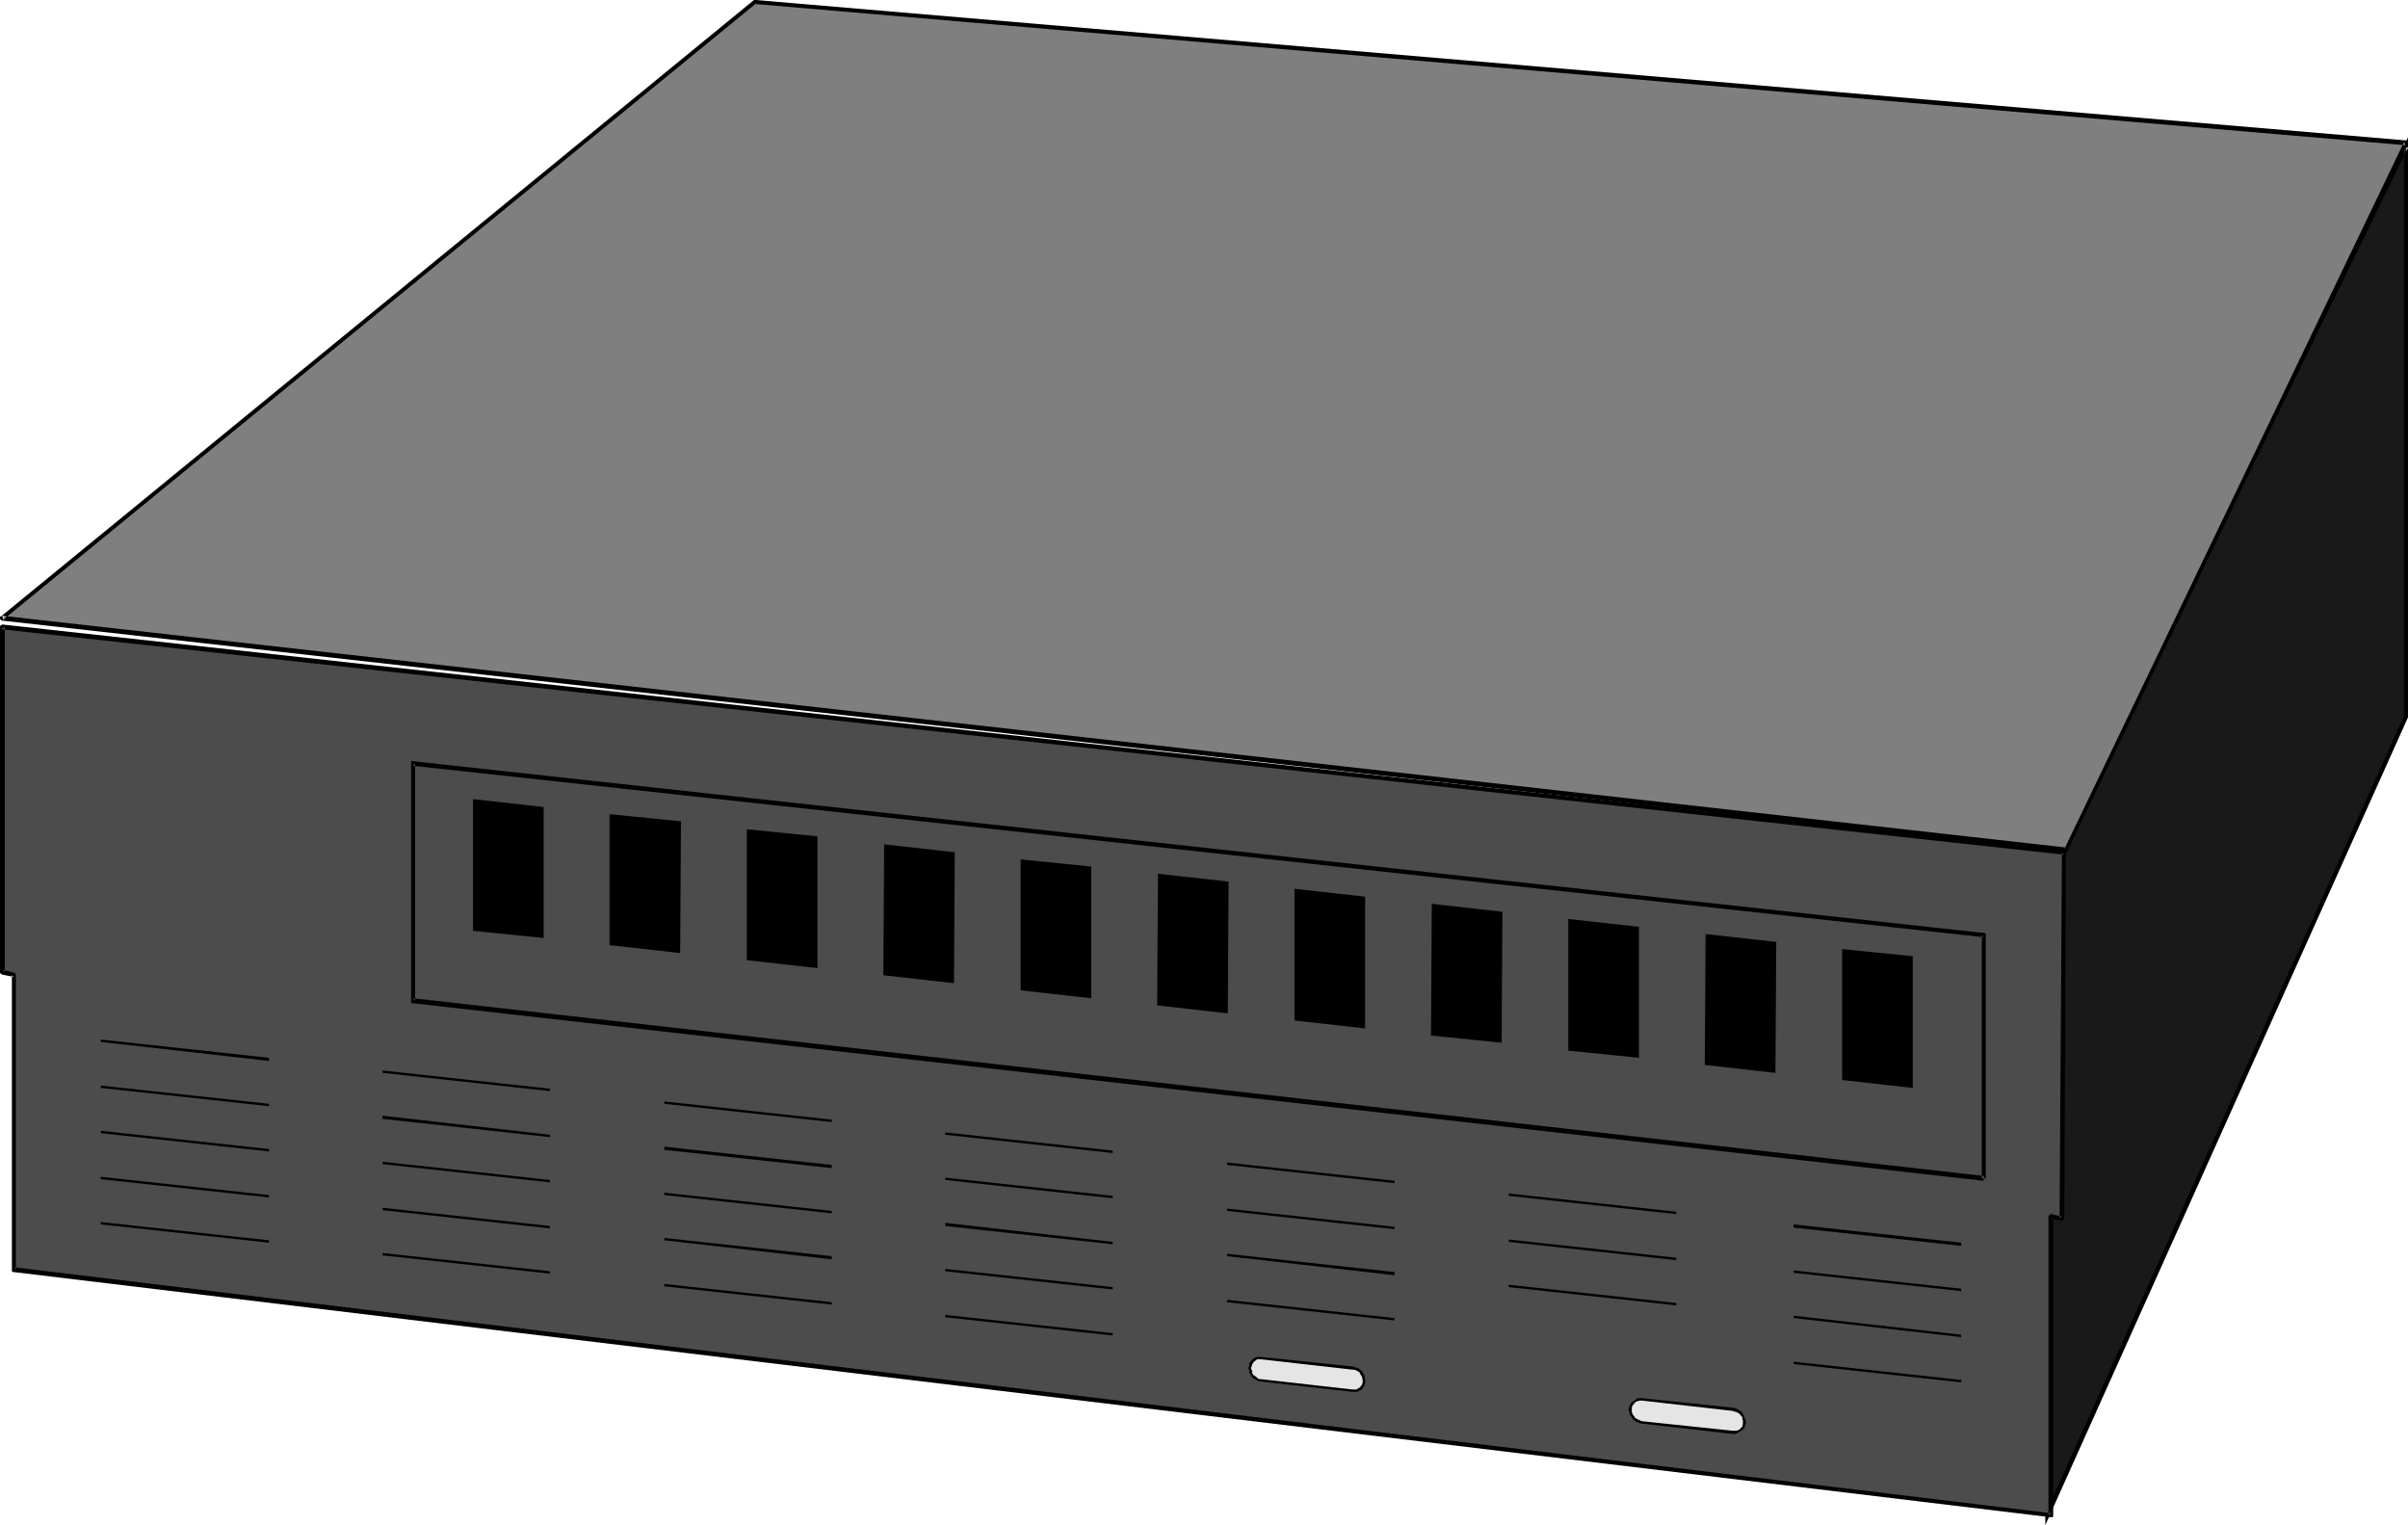 <?xml version="1.0" encoding="UTF-8" standalone="no"?>
<svg
   version="1.0"
   width="129.724mm"
   height="82.151mm"
   id="svg64"
   sodipodi:docname="Cisco ATM Switch.wmf"
   xmlns:inkscape="http://www.inkscape.org/namespaces/inkscape"
   xmlns:sodipodi="http://sodipodi.sourceforge.net/DTD/sodipodi-0.dtd"
   xmlns="http://www.w3.org/2000/svg"
   xmlns:svg="http://www.w3.org/2000/svg">
  <sodipodi:namedview
     id="namedview64"
     pagecolor="#ffffff"
     bordercolor="#000000"
     borderopacity="0.25"
     inkscape:showpageshadow="2"
     inkscape:pageopacity="0.0"
     inkscape:pagecheckerboard="0"
     inkscape:deskcolor="#d1d1d1"
     inkscape:document-units="mm" />
  <defs
     id="defs1">
    <pattern
       id="WMFhbasepattern"
       patternUnits="userSpaceOnUse"
       width="6"
       height="6"
       x="0"
       y="0" />
  </defs>
  <path
     style="fill:#191919;fill-opacity:1;fill-rule:evenodd;stroke:none"
     d="M 416.766,179.155 V 308.392 L 489.971,146.038 V 29.886 Z"
     id="path1" />
  <path
     style="fill:#000000;fill-opacity:1;fill-rule:evenodd;stroke:none"
     d="m 416.443,178.993 v 131.499 l 73.851,-164.454 V 27.948 l -73.851,151.046 0.808,0.323 73.043,-149.269 -0.808,-0.162 v 116.152 -0.323 l -73.043,162.516 0.808,0.162 v -129.237 0.162 z"
     id="path2" />
  <path
     style="fill:#4c4c4c;fill-opacity:1;fill-rule:evenodd;stroke:none"
     d="m 417.574,308.392 v -60.741 l 2.262,0.323 0.485,-74.473 L 0.485,127.622 v 70.273 l 2.262,0.646 v 59.934 z"
     id="path3" />
  <path
     style="fill:#000000;fill-opacity:1;fill-rule:evenodd;stroke:none"
     d="m 417.574,308.876 h 0.162 v 0 h 0.162 l 0.162,-0.162 v -0.162 0 -60.903 l -0.485,0.485 2.101,0.323 h 0.323 v 0 l 0.162,-0.162 v 0 l 0.162,-0.162 v -0.162 l 0.323,-74.473 v 0 -0.162 l -0.162,-0.162 v 0 h -0.162 v 0 L 0.485,127.137 H 0.323 v 0.162 H 0.162 L 0,127.46 v 0 70.596 0 l 0.162,0.162 h 0.162 v 0.162 l 2.424,0.485 -0.323,-0.323 v 60.095 0.162 0 l 0.162,0.162 h 0.162 v 0 l 414.827,49.918 0.162,-0.808 -414.827,-50.079 0.323,0.485 v -59.934 -0.162 0 l -0.162,-0.162 v -0.162 H 2.909 l -2.262,-0.646 0.323,0.485 v -70.273 l -0.646,0.485 419.836,45.879 -0.323,-0.485 -0.485,74.473 0.485,-0.323 -2.101,-0.485 h -0.162 -0.162 v 0.162 h -0.162 v 0.162 h -0.162 v 0.162 60.741 l 0.646,-0.323 z"
     id="path4" />
  <path
     style="fill:#000000;fill-opacity:1;fill-rule:evenodd;stroke:none"
     d="M 404.323,239.896 V 189.978 L 83.709,154.923 v 49.272 l 320.129,36.186 0.162,-0.969 -319.806,-36.186 0.323,0.485 V 155.407 l -0.485,0.485 319.806,34.894 -0.323,-0.485 v 49.595 z"
     id="path5" />
  <path
     style="fill:#000000;fill-opacity:1;fill-rule:evenodd;stroke:none"
     d="m 110.373,190.786 v -26.332 l -13.898,-1.615 v 26.494 z"
     id="path6" />
  <path
     style="fill:#000000;fill-opacity:1;fill-rule:evenodd;stroke:none"
     d="m 110.696,190.948 v -26.655 l -14.382,-1.615 v 26.817 l 14.382,1.454 -0.323,-0.485 -13.898,-1.454 0.323,0.323 v -26.494 l -0.323,0.323 13.898,1.615 -0.162,-0.323 v 26.332 l 0.162,-0.323 z"
     id="path7" />
  <path
     style="fill:#000000;fill-opacity:1;fill-rule:evenodd;stroke:none"
     d="m 138.329,193.856 v -26.332 l -13.898,-1.615 v 26.332 z"
     id="path8" />
  <path
     style="fill:#000000;fill-opacity:1;fill-rule:evenodd;stroke:none"
     d="m 138.491,194.017 0.162,-26.817 -14.544,-1.454 v 26.655 l 14.382,1.615 -0.162,-0.485 -13.898,-1.454 0.162,0.162 v -26.332 l -0.162,0.323 13.898,1.454 -0.162,-0.162 v 26.332 l 0.162,-0.323 z"
     id="path9" />
  <path
     style="fill:#000000;fill-opacity:1;fill-rule:evenodd;stroke:none"
     d="m 166.286,196.925 v -26.332 l -14.059,-1.615 v 26.332 z"
     id="path10" />
  <path
     style="fill:#000000;fill-opacity:1;fill-rule:evenodd;stroke:none"
     d="m 166.448,197.086 v -26.817 l -14.382,-1.454 v 26.655 l 14.382,1.615 -0.162,-0.485 -14.059,-1.454 0.323,0.162 v -26.332 l -0.323,0.323 14.059,1.454 -0.323,-0.162 v 26.332 l 0.323,-0.323 z"
     id="path11" />
  <path
     style="fill:#000000;fill-opacity:1;fill-rule:evenodd;stroke:none"
     d="m 194.081,199.833 v -26.17 l -13.898,-1.615 v 26.332 z"
     id="path12" />
  <path
     style="fill:#000000;fill-opacity:1;fill-rule:evenodd;stroke:none"
     d="m 194.243,200.156 0.162,-26.655 -14.382,-1.615 -0.162,26.655 14.382,1.615 -0.162,-0.485 -13.898,-1.454 0.162,0.162 v -26.332 l -0.162,0.323 13.898,1.454 -0.323,-0.162 v 26.17 l 0.323,-0.162 z"
     id="path13" />
  <path
     style="fill:#000000;fill-opacity:1;fill-rule:evenodd;stroke:none"
     d="m 222.038,202.902 v -26.332 l -13.898,-1.454 v 26.332 z"
     id="path14" />
  <path
     style="fill:#000000;fill-opacity:1;fill-rule:evenodd;stroke:none"
     d="m 222.2,203.225 v -26.817 l -14.382,-1.454 v 26.655 l 14.382,1.615 -0.162,-0.485 -13.898,-1.615 0.162,0.323 v -26.332 l -0.162,0.323 13.898,1.454 -0.323,-0.323 v 26.332 l 0.323,-0.162 z"
     id="path15" />
  <path
     style="fill:#000000;fill-opacity:1;fill-rule:evenodd;stroke:none"
     d="m 249.833,205.971 v -26.332 l -13.898,-1.454 v 26.332 z"
     id="path16" />
  <path
     style="fill:#000000;fill-opacity:1;fill-rule:evenodd;stroke:none"
     d="m 249.995,206.295 0.162,-26.817 -14.382,-1.615 -0.162,26.817 14.382,1.615 -0.162,-0.485 -13.898,-1.615 0.162,0.323 v -26.332 l -0.162,0.162 13.898,1.615 -0.323,-0.323 v 26.332 l 0.323,-0.162 z"
     id="path17" />
  <path
     style="fill:#000000;fill-opacity:1;fill-rule:evenodd;stroke:none"
     d="M 277.79,209.041 V 182.709 L 263.731,181.255 v 26.332 z"
     id="path18" />
  <path
     style="fill:#000000;fill-opacity:1;fill-rule:evenodd;stroke:none"
     d="m 277.952,209.364 v -26.817 l -14.382,-1.615 v 26.817 l 14.382,1.615 -0.162,-0.485 -14.059,-1.615 0.323,0.323 V 181.255 l -0.323,0.162 14.059,1.615 -0.323,-0.323 v 26.332 l 0.323,-0.162 z"
     id="path19" />
  <path
     style="fill:#000000;fill-opacity:1;fill-rule:evenodd;stroke:none"
     d="M 305.585,212.11 V 185.778 l -13.898,-1.454 v 26.332 z"
     id="path20" />
  <path
     style="fill:#000000;fill-opacity:1;fill-rule:evenodd;stroke:none"
     d="m 305.747,212.272 0.162,-26.655 -14.382,-1.615 -0.162,26.817 14.382,1.454 -0.162,-0.485 -13.898,-1.454 0.162,0.323 v -26.332 l -0.162,0.162 13.898,1.615 -0.162,-0.323 v 26.332 l 0.162,-0.323 z"
     id="path21" />
  <path
     style="fill:#000000;fill-opacity:1;fill-rule:evenodd;stroke:none"
     d="m 333.38,215.18 v -26.332 l -13.898,-1.454 v 26.171 z"
     id="path22" />
  <path
     style="fill:#000000;fill-opacity:1;fill-rule:evenodd;stroke:none"
     d="m 333.704,215.341 v -26.655 l -14.382,-1.615 v 26.817 l 14.382,1.454 -0.323,-0.485 -13.898,-1.454 0.323,0.162 v -26.171 l -0.323,0.162 13.898,1.454 -0.162,-0.162 v 26.332 l 0.162,-0.323 z"
     id="path23" />
  <path
     style="fill:#000000;fill-opacity:1;fill-rule:evenodd;stroke:none"
     d="m 361.337,218.249 v -26.332 l -13.898,-1.615 v 26.332 z"
     id="path24" />
  <path
     style="fill:#000000;fill-opacity:1;fill-rule:evenodd;stroke:none"
     d="m 361.499,218.411 0.162,-26.655 -14.382,-1.615 -0.162,26.655 14.382,1.615 -0.162,-0.485 -13.898,-1.615 0.323,0.323 V 190.302 l -0.323,0.323 13.898,1.454 -0.162,-0.162 V 218.249 l 0.162,-0.323 z"
     id="path25" />
  <path
     style="fill:#000000;fill-opacity:1;fill-rule:evenodd;stroke:none"
     d="m 389.294,221.318 v -26.494 l -13.898,-1.454 v 26.332 z"
     id="path26" />
  <path
     style="fill:#000000;fill-opacity:1;fill-rule:evenodd;stroke:none"
     d="m 389.456,221.48 v -26.817 l -14.382,-1.454 v 26.655 l 14.382,1.615 -0.162,-0.485 -13.898,-1.615 0.162,0.323 v -26.332 l -0.162,0.323 13.898,1.454 -0.323,-0.323 v 26.494 l 0.323,-0.323 z"
     id="path27" />
  <path
     style="fill:#000000;fill-opacity:1;fill-rule:evenodd;stroke:none"
     d="m 20.523,212.11 34.259,3.877 v -0.646 L 20.523,211.626 Z"
     id="path28" />
  <path
     style="fill:#000000;fill-opacity:1;fill-rule:evenodd;stroke:none"
     d="m 20.523,221.48 34.259,3.716 v -0.485 l -34.259,-3.716 z"
     id="path29" />
  <path
     style="fill:#000000;fill-opacity:1;fill-rule:evenodd;stroke:none"
     d="m 20.523,230.688 34.259,3.716 v -0.485 l -34.259,-3.716 z"
     id="path30" />
  <path
     style="fill:#000000;fill-opacity:1;fill-rule:evenodd;stroke:none"
     d="m 20.523,240.058 34.259,3.716 v -0.485 l -34.259,-3.716 z"
     id="path31" />
  <path
     style="fill:#000000;fill-opacity:1;fill-rule:evenodd;stroke:none"
     d="m 20.523,249.266 34.259,3.716 v -0.485 l -34.259,-3.716 z"
     id="path32" />
  <path
     style="fill:#000000;fill-opacity:1;fill-rule:evenodd;stroke:none"
     d="m 77.891,218.411 34.098,3.716 v -0.485 l -34.098,-3.716 z"
     id="path33" />
  <path
     style="fill:#000000;fill-opacity:1;fill-rule:evenodd;stroke:none"
     d="m 77.891,227.78 34.098,3.716 v -0.485 l -34.098,-3.877 z"
     id="path34" />
  <path
     style="fill:#000000;fill-opacity:1;fill-rule:evenodd;stroke:none"
     d="m 77.891,236.988 34.098,3.716 v -0.485 l -34.098,-3.716 z"
     id="path35" />
  <path
     style="fill:#000000;fill-opacity:1;fill-rule:evenodd;stroke:none"
     d="m 77.891,246.358 34.098,3.716 v -0.485 l -34.098,-3.716 z"
     id="path36" />
  <path
     style="fill:#000000;fill-opacity:1;fill-rule:evenodd;stroke:none"
     d="m 77.891,255.566 34.098,3.716 v -0.485 l -34.098,-3.716 z"
     id="path37" />
  <path
     style="fill:#000000;fill-opacity:1;fill-rule:evenodd;stroke:none"
     d="m 135.259,224.711 34.098,3.716 v -0.485 l -34.098,-3.716 z"
     id="path38" />
  <path
     style="fill:#000000;fill-opacity:1;fill-rule:evenodd;stroke:none"
     d="m 135.259,234.081 34.098,3.716 v -0.646 l -34.098,-3.716 z"
     id="path39" />
  <path
     style="fill:#000000;fill-opacity:1;fill-rule:evenodd;stroke:none"
     d="m 135.259,243.289 34.098,3.716 v -0.485 l -34.098,-3.716 z"
     id="path40" />
  <path
     style="fill:#000000;fill-opacity:1;fill-rule:evenodd;stroke:none"
     d="m 135.259,252.497 34.098,3.877 v -0.646 l -34.098,-3.716 z"
     id="path41" />
  <path
     style="fill:#000000;fill-opacity:1;fill-rule:evenodd;stroke:none"
     d="m 135.259,261.866 34.098,3.716 v -0.485 l -34.098,-3.716 z"
     id="path42" />
  <path
     style="fill:#000000;fill-opacity:1;fill-rule:evenodd;stroke:none"
     d="m 192.465,231.011 34.098,3.716 v -0.485 l -34.098,-3.716 z"
     id="path43" />
  <path
     style="fill:#000000;fill-opacity:1;fill-rule:evenodd;stroke:none"
     d="m 192.465,240.219 34.098,3.716 v -0.485 l -34.098,-3.716 z"
     id="path44" />
  <path
     style="fill:#000000;fill-opacity:1;fill-rule:evenodd;stroke:none"
     d="m 192.465,249.589 34.098,3.716 v -0.485 l -34.098,-3.877 z"
     id="path45" />
  <path
     style="fill:#000000;fill-opacity:1;fill-rule:evenodd;stroke:none"
     d="m 192.465,258.797 34.098,3.716 v -0.485 l -34.098,-3.716 z"
     id="path46" />
  <path
     style="fill:#000000;fill-opacity:1;fill-rule:evenodd;stroke:none"
     d="m 192.465,268.167 34.098,3.716 v -0.485 l -34.098,-3.716 z"
     id="path47" />
  <path
     style="fill:#000000;fill-opacity:1;fill-rule:evenodd;stroke:none"
     d="m 249.833,237.15 34.098,3.716 v -0.485 l -34.098,-3.716 z"
     id="path48" />
  <path
     style="fill:#000000;fill-opacity:1;fill-rule:evenodd;stroke:none"
     d="m 249.833,246.52 34.098,3.716 v -0.485 l -34.098,-3.716 z"
     id="path49" />
  <path
     style="fill:#000000;fill-opacity:1;fill-rule:evenodd;stroke:none"
     d="m 249.833,255.728 34.098,3.877 v -0.646 l -34.098,-3.716 z"
     id="path50" />
  <path
     style="fill:#000000;fill-opacity:1;fill-rule:evenodd;stroke:none"
     d="m 249.833,265.097 34.098,3.716 v -0.485 l -34.098,-3.716 z"
     id="path51" />
  <path
     style="fill:#000000;fill-opacity:1;fill-rule:evenodd;stroke:none"
     d="m 307.201,243.45 34.098,3.716 v -0.485 l -34.098,-3.716 z"
     id="path52" />
  <path
     style="fill:#000000;fill-opacity:1;fill-rule:evenodd;stroke:none"
     d="m 307.201,252.82 34.098,3.716 v -0.485 l -34.098,-3.716 z"
     id="path53" />
  <path
     style="fill:#000000;fill-opacity:1;fill-rule:evenodd;stroke:none"
     d="m 307.201,262.028 34.098,3.716 v -0.485 l -34.098,-3.716 z"
     id="path54" />
  <path
     style="fill:#000000;fill-opacity:1;fill-rule:evenodd;stroke:none"
     d="m 365.216,249.912 34.098,3.716 v -0.646 l -34.098,-3.716 z"
     id="path55" />
  <path
     style="fill:#000000;fill-opacity:1;fill-rule:evenodd;stroke:none"
     d="m 365.216,259.12 34.098,3.716 v -0.485 l -34.098,-3.716 z"
     id="path56" />
  <path
     style="fill:#000000;fill-opacity:1;fill-rule:evenodd;stroke:none"
     d="m 365.216,268.328 34.098,3.877 v -0.485 l -34.098,-3.877 z"
     id="path57" />
  <path
     style="fill:#000000;fill-opacity:1;fill-rule:evenodd;stroke:none"
     d="m 365.216,277.698 34.098,3.716 v -0.485 l -34.098,-3.716 z"
     id="path58" />
  <path
     style="fill:#e5e5e5;fill-opacity:1;fill-rule:evenodd;stroke:none"
     d="m 275.366,283.191 h 0.485 l 0.485,-0.162 0.808,-0.485 0.323,-0.646 0.162,-0.323 0.162,-0.485 -0.323,-0.969 -0.323,-0.808 -0.808,-0.485 -0.485,-0.323 h -0.485 l -18.584,-2.1 h -0.485 l -0.323,0.162 -0.808,0.323 -0.485,0.646 -0.162,0.485 v 0.485 0.485 l 0.162,0.485 0.485,0.808 0.808,0.485 0.323,0.162 0.485,0.162 z"
     id="path59" />
  <path
     style="fill:#000000;fill-opacity:1;fill-rule:evenodd;stroke:none"
     d="m 275.366,283.352 h 0.485 0.485 l 0.97,-0.485 0.485,-0.808 0.162,-0.485 v -0.485 l -0.162,-1.131 -0.485,-0.808 -0.808,-0.646 -0.646,-0.162 -0.323,-0.162 h -0.162 l -18.584,-1.939 h -0.485 -0.485 l -0.808,0.485 -0.646,0.808 v 0.485 l -0.162,0.485 0.162,0.485 v 0.485 l 0.646,0.969 0.808,0.485 0.485,0.323 h 0.485 v 0 l 18.584,2.1 v -0.485 l -18.584,-2.1 h 0.162 -0.485 v 0 l -0.485,-0.162 h 0.162 l -0.808,-0.646 v 0.162 l -0.485,-0.808 h 0.162 l -0.162,-0.485 -0.162,-0.323 v 0 l 0.162,-0.323 0.162,-0.485 -0.162,0.162 0.485,-0.646 v 0 l 0.646,-0.485 v 0 h 0.485 -0.162 0.485 l 18.584,2.1 v 0 h 0.485 -0.162 l 0.485,0.162 v 0 l 0.808,0.485 h -0.162 l 0.485,0.808 v -0.162 l 0.162,0.969 v -0.162 0.485 l -0.162,0.485 v 0 l -0.485,0.646 0.162,-0.162 -0.808,0.485 v 0 h -0.323 v 0 h -0.485 z"
     id="path60" />
  <path
     style="fill:#e5e5e5;fill-opacity:1;fill-rule:evenodd;stroke:none"
     d="m 352.772,291.591 h 0.485 0.485 l 0.808,-0.485 0.323,-0.323 0.162,-0.323 0.162,-0.485 v -0.485 -0.485 l -0.162,-0.323 -0.485,-0.808 -0.808,-0.646 -0.97,-0.323 -18.422,-1.939 h -0.485 -0.485 l -0.808,0.485 -0.323,0.323 -0.162,0.323 -0.162,0.485 v 0.323 0.485 l 0.162,0.485 0.485,0.808 0.808,0.646 0.485,0.162 h 0.485 z"
     id="path61" />
  <path
     style="fill:#000000;fill-opacity:1;fill-rule:evenodd;stroke:none"
     d="m 352.772,291.914 h 0.646 l 0.323,-0.162 0.808,-0.485 0.485,-0.323 0.162,-0.323 0.162,-0.646 0.162,-0.485 -0.162,-0.485 -0.162,-0.485 -0.485,-0.969 -0.808,-0.646 -0.97,-0.323 -18.584,-1.939 h -0.646 -0.323 l -0.808,0.646 -0.485,0.323 -0.162,0.323 -0.162,0.485 -0.162,0.485 0.162,0.646 0.162,0.485 0.485,0.808 0.808,0.646 0.485,0.162 0.485,0.162 h 0.162 l 18.422,2.1 v -0.646 l -18.422,-1.939 v 0 l -0.485,-0.162 h 0.162 l -0.485,-0.162 v 0 l -0.808,-0.485 h 0.162 l -0.646,-0.808 0.162,0.162 -0.162,-0.485 v -0.485 0.162 -0.485 l 0.162,-0.485 -0.162,0.162 0.323,-0.323 v 0 l 0.323,-0.323 h -0.162 l 0.808,-0.485 -0.162,0.162 0.485,-0.162 v 0 h 0.485 l 18.422,2.1 v 0 l 0.97,0.323 -0.162,-0.162 0.808,0.646 -0.162,-0.162 0.646,0.808 h -0.162 l 0.162,0.485 v 0.485 -0.162 0.485 l -0.162,0.323 h 0.162 l -0.323,0.323 v 0 l -0.323,0.323 h 0.162 l -0.808,0.323 h 0.162 -0.485 v 0 h -0.485 z"
     id="path62" />
  <path
     style="fill:#7f7f7f;fill-opacity:1;fill-rule:evenodd;stroke:none"
     d="M 420.644,173.016 0.485,125.845 153.843,0.323 489.971,29.078 Z"
     id="path63" />
  <path
     style="fill:#000000;fill-opacity:1;fill-rule:evenodd;stroke:none"
     d="m 420.321,172.855 0.323,-0.323 L 0.485,125.36 0.646,126.168 154.005,0.646 l -0.323,0.162 336.128,28.755 -0.323,-0.646 -69.165,143.938 0.646,0.323 69.326,-143.938 v 0 -0.162 -0.162 0 -0.162 l -0.162,-0.162 h -0.162 v 0 L 153.843,0 h -0.162 v 0 h -0.162 L 0.162,125.521 H 0 v 0.162 0.162 0 0.162 l 0.162,0.162 v 0 l 0.162,0.162 v 0 L 420.483,173.501 h 0.162 0.162 v 0 l 0.162,-0.162 v -0.162 z"
     id="path64" />
</svg>

